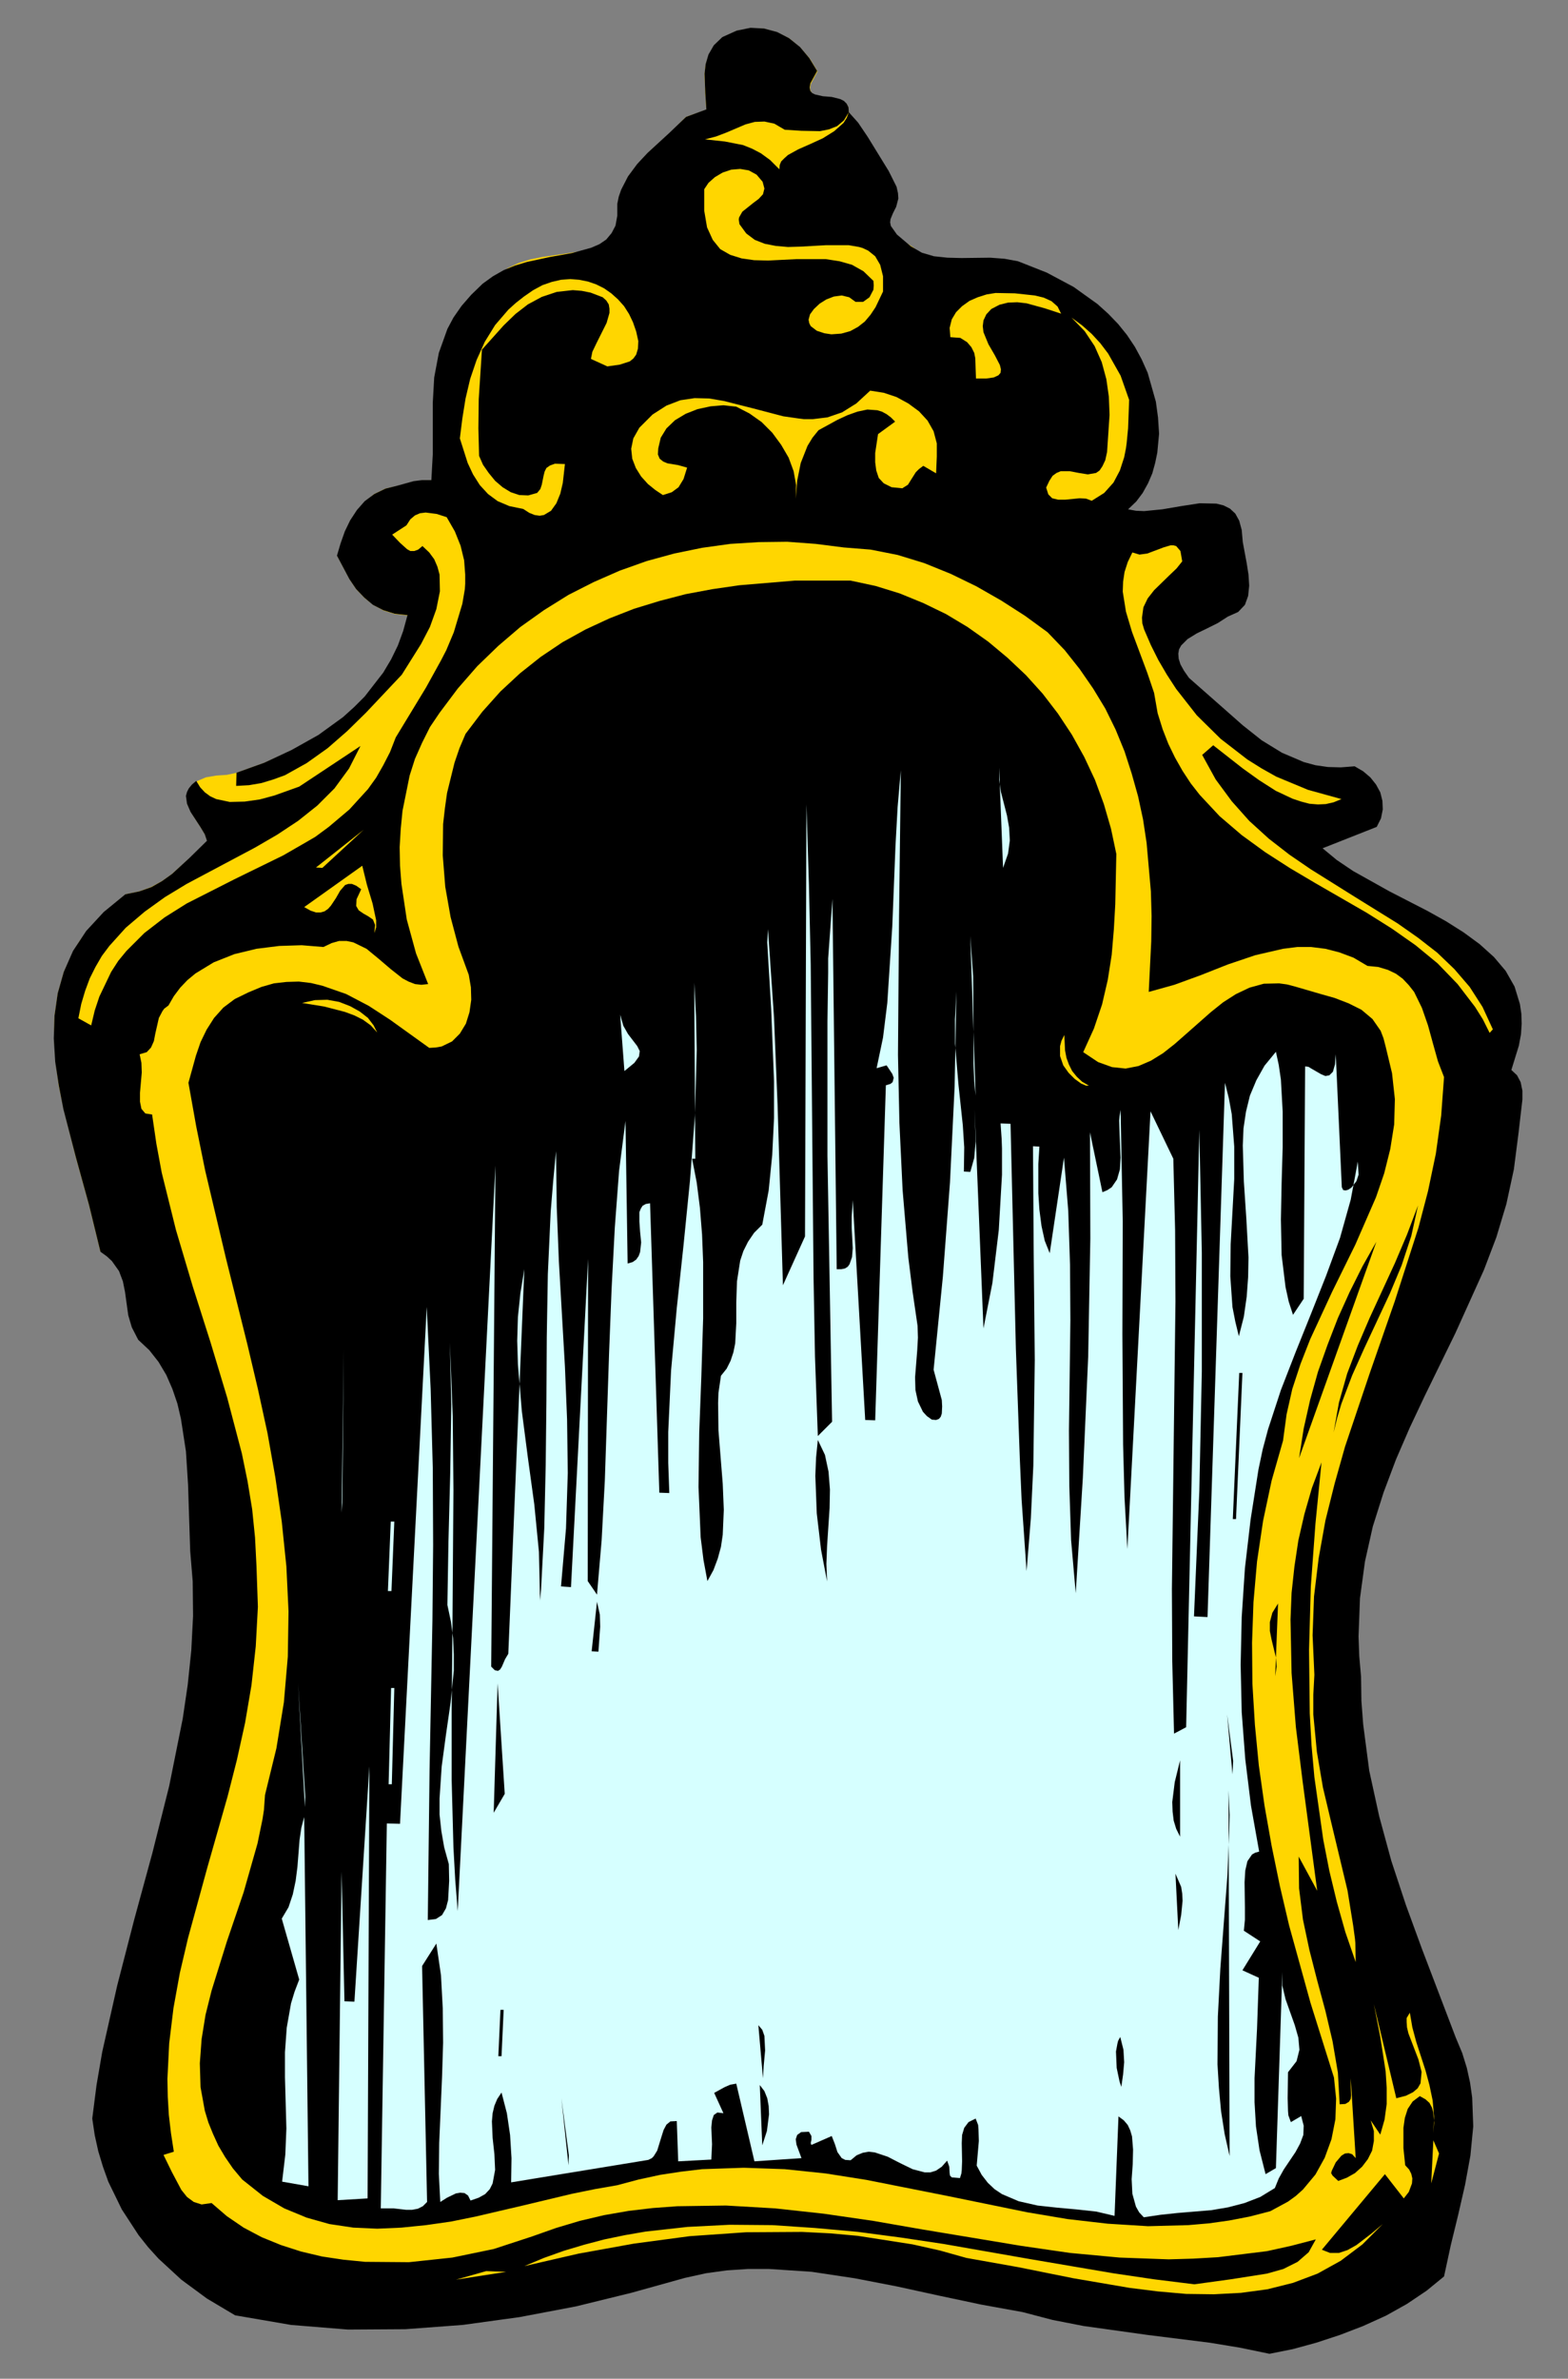 <?xml version="1.0" encoding="UTF-8" standalone="no"?>
<svg
   xmlns:dc="http://purl.org/dc/elements/1.1/"
   xmlns:cc="http://creativecommons.org/ns#"
   xmlns:rdf="http://www.w3.org/1999/02/22-rdf-syntax-ns#"
   xmlns:svg="http://www.w3.org/2000/svg"
   xmlns="http://www.w3.org/2000/svg"
   xmlns:sodipodi="http://sodipodi.sourceforge.net/DTD/sodipodi-0.dtd"
   xmlns:inkscape="http://www.inkscape.org/namespaces/inkscape"
   version="1.0"
   width="77.629mm"
   height="117.704mm"
   id="svg116"
   sodipodi:docname="AG000391.WMF">
  <rect width="100%" height="100%" fill="#808080" stroke="none"/>
  <sodipodi:namedview
     pagecolor="#ffffff"
     bordercolor="#666666"
     borderopacity="1"
     objecttolerance="10"
     gridtolerance="10"
     guidetolerance="10"
     inkscape:pageopacity="0"
     inkscape:pageshadow="2"
     inkscape:window-width="640"
     inkscape:window-height="480"
     id="namedview118" />
  <defs
     id="defs6">
    <clipPath
       clipPathUnits="userSpaceOnUse"
       id="clipWmfPath1">
      <path
         d="M 0,0 L 293.267,0 L 293.267,444.733 L 0,444.733 z"
         id="path2" />
    </clipPath>
    <pattern
       id="WMFhbasepattern"
       patternUnits="userSpaceOnUse"
       width="6"
       height="6"
       x="0"
       y="0" />
  </defs>
  <path
     style="fill:#ffd600;fill-rule:nonzero;fill-opacity:1;stroke:none;"
     clip-path="url(#clipWmfPath1)"
     d="  M 174.027,51.792   L 173.694,50.059   L 173.027,48.593   L 172.094,47.393   L 170.961,46.326   L 168.295,44.593   L 165.629,43.06   L 163.296,41.394   L 162.496,40.461   L 161.963,39.261   L 161.763,37.928   L 161.963,36.328   L 162.696,34.395   L 163.963,32.129   L 164.229,31.595   L 164.296,31.062   L 163.963,29.862   L 163.163,28.662   L 162.03,27.329   L 159.83,24.463   L 159.097,22.797   L 158.897,22.197   L 158.831,21.064   L 158.764,20.13   L 158.431,19.464   L 157.298,18.664   L 155.698,18.264   L 154.032,18.131   L 152.565,17.797   L 152.032,17.531   L 151.699,17.064   L 151.566,16.464   L 151.699,15.731   L 152.965,13.331   L 151.499,10.932   L 149.699,8.865   L 147.7,7.199   L 145.434,6.066   L 143.034,5.399   L 140.501,5.266   L 137.835,5.799   L 135.236,6.999   L 133.636,8.532   L 132.637,10.265   L 132.037,12.065   L 131.837,13.931   L 131.97,17.531   L 132.17,20.53   L 128.371,21.863   L 125.305,24.93   L 121.239,28.596   L 119.306,30.729   L 117.573,32.995   L 116.307,35.528   L 115.84,36.794   L 115.574,38.194   L 115.84,40.727   L 115.574,42.66   L 114.841,44.193   L 113.641,45.327   L 112.108,46.126   L 110.308,46.726   L 106.109,47.393   L 101.51,48.059   L 99.177,48.526   L 97.045,49.193   L 95.045,50.126   L 93.245,51.459   L 91.779,53.192   L 90.646,55.458   L 87.713,59.124   L 85.581,63.057   L 83.981,67.123   L 82.848,71.323   L 82.048,75.722   L 81.581,80.321   L 80.782,89.787   L 79.049,89.853   L 77.449,90.053   L 74.516,90.853   L 72.117,91.386   L 70.051,92.386   L 68.318,93.786   L 66.851,95.452   L 65.585,97.319   L 64.585,99.452   L 63.786,101.651   L 63.119,103.984   L 65.452,108.384   L 66.718,110.25   L 68.251,111.85   L 69.851,113.116   L 71.784,114.183   L 73.917,114.849   L 76.316,115.116   L 75.516,118.049   L 74.516,120.782   L 73.25,123.382   L 71.784,125.848   L 68.318,130.314   L 66.318,132.314   L 64.252,134.18   L 59.653,137.513   L 54.654,140.312   L 49.522,142.645   L 44.323,144.512   L 42.457,144.912   L 40.457,145.045   L 38.525,145.378   L 36.792,146.111   L 35.992,146.778   L 35.392,147.445   L 34.859,148.911   L 35.059,150.377   L 35.725,151.844   L 37.591,154.777   L 38.391,156.11   L 38.791,157.31   L 35.525,160.443   L 32.126,163.509   L 30.326,164.775   L 28.26,165.908   L 26.061,166.708   L 23.528,167.242   L 19.462,170.641   L 16.196,174.174   L 14.863,176.04   L 13.73,177.907   L 11.931,181.839   L 10.798,185.839   L 10.198,190.038   L 10.131,194.304   L 10.398,198.637   L 10.998,203.036   L 11.931,207.502   L 14.197,216.434   L 16.663,225.366   L 18.796,234.098   L 23.595,232.365   L 28.46,229.699   L 33.259,226.299   L 38.058,222.1   L 42.857,217.301   L 47.656,211.835   L 52.455,205.769   L 57.254,199.303   L 61.986,192.305   L 66.785,184.972   L 76.383,169.441   L 85.914,153.11   L 95.512,136.513   L 105.176,120.115   L 114.841,104.384   L 119.639,96.919   L 124.505,89.853   L 129.371,83.121   L 134.303,76.922   L 139.168,71.256   L 144.101,66.19   L 149.033,61.791   L 151.499,59.858   L 153.965,58.125   L 158.964,55.192   L 161.497,54.059   L 163.963,53.125   L 168.962,51.992   L 171.494,51.792   L 174.027,51.792  z "
     id="path8" />
  <path
     style="fill:#000000;fill-rule:nonzero;fill-opacity:1;stroke:none;"
     clip-path="url(#clipWmfPath1)"
     d="  M 152.899,13.265   L 151.632,15.598   L 151.499,16.398   L 151.632,16.997   L 151.965,17.397   L 152.499,17.664   L 153.965,17.997   L 155.631,18.131   L 157.231,18.531   L 157.897,18.864   L 158.431,19.397   L 158.764,20.064   L 158.831,20.997   L 157.897,22.53   L 156.631,23.596   L 155.098,24.196   L 153.432,24.53   L 149.966,24.463   L 146.833,24.263   L 144.9,23.13   L 143.034,22.73   L 141.235,22.797   L 139.502,23.263   L 135.902,24.796   L 133.97,25.53   L 131.903,26.063   L 135.636,26.463   L 139.035,27.129   L 140.701,27.796   L 142.368,28.662   L 144.101,29.929   L 145.834,31.662   L 145.9,30.862   L 146.167,30.195   L 146.767,29.596   L 147.433,28.996   L 149.366,27.929   L 151.632,26.929   L 153.965,25.863   L 156.098,24.53   L 157.831,22.997   L 158.431,22.063   L 158.831,20.997   L 160.564,22.93   L 162.363,25.596   L 166.296,31.995   L 167.762,34.928   L 168.028,36.128   L 168.095,37.128   L 167.695,38.661   L 167.095,39.861   L 166.629,40.994   L 166.562,41.594   L 166.695,42.26   L 167.829,43.86   L 170.428,46.06   L 172.494,47.26   L 174.76,47.926   L 177.293,48.193   L 179.892,48.259   L 185.291,48.193   L 187.957,48.393   L 190.49,48.859   L 195.889,50.992   L 200.888,53.659   L 205.353,56.858   L 207.353,58.658   L 209.219,60.591   L 210.885,62.657   L 212.352,64.857   L 213.618,67.19   L 214.751,69.723   L 216.284,75.122   L 216.684,78.055   L 216.884,81.121   L 216.551,84.654   L 216.151,86.587   L 215.618,88.52   L 214.818,90.386   L 213.818,92.186   L 212.618,93.786   L 211.085,95.252   L 212.552,95.519   L 214.085,95.586   L 217.484,95.252   L 221.016,94.652   L 224.482,94.119   L 227.615,94.186   L 228.948,94.519   L 230.148,95.119   L 231.147,96.052   L 231.881,97.385   L 232.347,99.118   L 232.547,101.385   L 233.28,105.318   L 233.614,107.451   L 233.747,109.517   L 233.547,111.45   L 232.947,113.116   L 231.681,114.45   L 229.748,115.316   L 227.882,116.516   L 225.882,117.516   L 223.949,118.449   L 222.216,119.515   L 221.016,120.715   L 220.617,121.448   L 220.483,122.248   L 220.55,123.182   L 220.883,124.248   L 221.55,125.448   L 222.483,126.781   L 229.148,132.647   L 232.547,135.646   L 236.08,138.446   L 239.879,140.779   L 243.945,142.512   L 246.144,143.112   L 248.477,143.445   L 250.876,143.512   L 253.476,143.312   L 255.075,144.245   L 256.408,145.378   L 257.475,146.711   L 258.275,148.178   L 258.675,149.778   L 258.741,151.377   L 258.408,153.044   L 257.608,154.643   L 247.477,158.643   L 250.143,160.843   L 253.209,162.909   L 260.008,166.708   L 267.139,170.374   L 270.605,172.308   L 273.871,174.374   L 276.87,176.574   L 279.536,178.973   L 281.736,181.573   L 283.402,184.506   L 284.402,187.772   L 284.669,189.572   L 284.735,191.438   L 284.602,193.438   L 284.202,195.571   L 282.802,200.103   L 283.869,201.103   L 284.535,202.37   L 284.869,203.969   L 284.869,205.636   L 284.135,211.968   L 283.269,218.701   L 281.869,225.166   L 280.003,231.365   L 277.67,237.498   L 272.338,249.296   L 266.606,261.028   L 263.807,266.96   L 261.207,272.959   L 258.875,279.158   L 256.875,285.491   L 255.409,292.023   L 254.476,298.889   L 254.209,306.021   L 254.342,309.754   L 254.675,313.553   L 254.742,318.086   L 255.075,322.485   L 256.208,331.15   L 258.075,339.682   L 260.341,348.015   L 263.074,356.28   L 266.073,364.479   L 272.405,381.076   L 273.604,383.942   L 274.471,386.742   L 275.071,389.475   L 275.471,392.275   L 275.671,397.674   L 275.137,403.14   L 274.138,408.605   L 272.871,414.138   L 271.472,419.87   L 270.205,425.736   L 266.939,428.402   L 263.274,430.869   L 259.341,433.068   L 255.075,435.001   L 250.743,436.668   L 246.277,438.134   L 241.878,439.334   L 237.546,440.201   L 232.081,439.068   L 226.415,438.134   L 214.685,436.668   L 202.754,435.001   L 196.955,433.868   L 191.357,432.402   L 183.625,431.002   L 175.76,429.336   L 167.829,427.603   L 159.897,426.069   L 151.899,424.87   L 143.901,424.336   L 139.968,424.336   L 135.969,424.603   L 132.103,425.136   L 128.171,426.003   L 118.106,428.802   L 107.776,431.335   L 97.245,433.335   L 86.58,434.801   L 75.849,435.601   L 65.119,435.668   L 54.454,434.801   L 43.99,433.002   L 38.725,429.869   L 33.926,426.336   L 29.66,422.403   L 27.727,420.27   L 25.927,418.004   L 22.795,413.205   L 20.262,408.006   L 19.262,405.206   L 18.396,402.34   L 17.729,399.34   L 17.263,396.207   L 18.063,389.942   L 19.129,383.742   L 21.928,371.344   L 25.128,358.946   L 28.527,346.481   L 31.659,334.017   L 34.192,321.418   L 35.125,315.086   L 35.792,308.687   L 36.125,302.221   L 36.058,295.756   L 35.592,290.09   L 35.392,284.024   L 35.192,277.692   L 34.792,271.426   L 33.859,265.36   L 33.192,262.494   L 32.259,259.761   L 31.126,257.161   L 29.66,254.695   L 27.927,252.495   L 25.861,250.562   L 24.661,248.229   L 23.995,245.963   L 23.395,241.63   L 22.995,239.631   L 22.262,237.698   L 20.929,235.831   L 19.995,234.965   L 18.796,234.098   L 16.663,225.366   L 14.197,216.434   L 11.864,207.436   L 10.998,202.97   L 10.331,198.57   L 10.064,194.238   L 10.198,189.972   L 10.798,185.772   L 11.931,181.773   L 13.664,177.84   L 16.13,174.107   L 19.396,170.574   L 23.461,167.242   L 26.061,166.708   L 28.327,165.908   L 30.326,164.775   L 32.193,163.442   L 35.459,160.443   L 38.725,157.243   L 38.325,156.043   L 37.525,154.71   L 35.659,151.844   L 34.992,150.311   L 34.792,148.844   L 34.992,148.111   L 35.325,147.445   L 35.925,146.711   L 36.725,146.045   L 37.458,147.245   L 38.325,148.178   L 39.324,148.911   L 40.457,149.444   L 42.99,149.978   L 45.79,149.911   L 48.589,149.511   L 51.322,148.778   L 55.987,147.111   L 67.451,139.512   L 65.318,143.712   L 62.586,147.445   L 59.387,150.644   L 55.787,153.51   L 51.855,156.11   L 47.722,158.51   L 39.191,163.042   L 34.925,165.309   L 30.86,167.775   L 27.061,170.508   L 23.528,173.507   L 20.462,176.907   L 19.062,178.773   L 17.863,180.84   L 16.796,182.973   L 15.93,185.306   L 15.197,187.772   L 14.663,190.438   L 17.063,191.771   L 17.729,188.972   L 18.596,186.372   L 20.795,181.773   L 22.128,179.706   L 23.661,177.84   L 26.994,174.507   L 30.793,171.574   L 34.925,168.975   L 43.857,164.442   L 52.988,159.976   L 57.387,157.443   L 58.987,156.51   L 61.519,154.643   L 65.385,151.377   L 68.851,147.578   L 70.384,145.445   L 71.717,143.112   L 72.983,140.646   L 74.05,137.913   L 79.715,128.581   L 82.515,123.515   L 83.514,121.582   L 84.914,118.249   L 86.514,112.916   L 86.98,110.183   L 87.047,109.184   L 87.047,107.451   L 86.847,104.784   L 86.18,102.051   L 85.114,99.385   L 83.581,96.719   L 81.715,96.119   L 79.649,95.852   L 78.582,95.986   L 77.649,96.386   L 76.783,97.119   L 76.049,98.252   L 73.383,99.985   L 74.85,101.518   L 76.183,102.718   L 76.783,103.051   L 77.516,103.051   L 78.249,102.785   L 79.049,102.118   L 80.315,103.318   L 81.248,104.584   L 81.848,105.984   L 82.248,107.451   L 82.315,110.583   L 81.648,113.916   L 80.448,117.249   L 78.782,120.449   L 75.183,126.181   L 68.518,133.247   L 64.985,136.713   L 61.319,139.912   L 57.387,142.712   L 53.321,144.978   L 51.122,145.778   L 48.922,146.445   L 46.589,146.845   L 44.19,146.978   L 44.257,144.512   L 49.455,142.645   L 54.588,140.246   L 59.586,137.446   L 64.185,134.113   L 66.252,132.247   L 68.251,130.247   L 71.717,125.781   L 73.183,123.315   L 74.45,120.715   L 75.45,117.982   L 76.249,115.049   L 73.85,114.783   L 71.717,114.116   L 69.784,113.116   L 68.185,111.783   L 66.652,110.183   L 65.385,108.317   L 63.052,103.918   L 63.719,101.651   L 64.519,99.385   L 65.518,97.319   L 66.785,95.386   L 68.251,93.719   L 70.051,92.386   L 72.117,91.386   L 74.516,90.786   L 77.382,89.987   L 78.982,89.787   L 80.715,89.787   L 80.982,84.921   L 80.982,80.055   L 80.982,75.322   L 81.248,70.589   L 82.115,65.99   L 83.714,61.524   L 84.847,59.391   L 86.38,57.191   L 88.18,55.125   L 90.313,53.059   L 92.246,51.659   L 94.245,50.526   L 96.378,49.659   L 98.578,48.993   L 102.91,48.059   L 107.042,47.326   L 110.642,46.326   L 112.175,45.66   L 113.441,44.793   L 114.441,43.593   L 115.174,42.194   L 115.507,40.327   L 115.507,38.128   L 115.774,36.794   L 116.24,35.461   L 117.507,32.995   L 119.24,30.662   L 121.172,28.596   L 125.238,24.863   L 128.371,21.863   L 132.17,20.464   L 131.97,17.397   L 131.837,13.798   L 132.037,11.998   L 132.57,10.198   L 133.57,8.465   L 135.169,6.932   L 137.835,5.732   L 140.435,5.199   L 142.968,5.333   L 145.434,5.999   L 147.633,7.132   L 149.699,8.799   L 151.432,10.865   L 152.899,13.265  z "
     id="path10" />
  <path
     style="fill:#ffd600;fill-rule:nonzero;fill-opacity:1;stroke:none;"
     clip-path="url(#clipWmfPath1)"
     d="  M 142.701,33.995   L 143.034,35.261   L 142.768,36.328   L 141.968,37.194   L 140.901,37.994   L 138.902,39.594   L 138.302,40.661   L 138.235,41.061   L 138.369,41.927   L 139.635,43.66   L 141.235,44.86   L 143.101,45.593   L 145.167,45.993   L 147.433,46.193   L 149.766,46.126   L 154.498,45.86   L 158.831,45.86   L 160.763,46.193   L 161.43,46.393   L 162.43,46.86   L 163.763,47.926   L 164.696,49.526   L 165.229,51.659   L 165.229,54.525   L 163.829,57.458   L 162.896,58.858   L 161.83,60.124   L 160.564,61.124   L 159.097,61.924   L 157.431,62.391   L 155.565,62.524   L 154.232,62.324   L 152.832,61.857   L 151.699,60.991   L 151.432,60.458   L 151.299,59.791   L 151.566,58.791   L 152.299,57.791   L 153.365,56.791   L 154.632,55.992   L 156.031,55.458   L 157.498,55.258   L 158.897,55.592   L 160.097,56.458   L 161.497,56.458   L 162.696,55.592   L 163.43,54.192   L 163.496,53.392   L 163.43,52.525   L 161.563,50.726   L 159.43,49.526   L 157.098,48.859   L 154.498,48.459   L 149.099,48.459   L 143.701,48.726   L 141.101,48.659   L 138.768,48.326   L 136.636,47.66   L 134.769,46.593   L 133.37,44.86   L 132.303,42.527   L 131.77,39.394   L 131.77,35.395   L 132.57,34.195   L 133.77,33.128   L 135.236,32.262   L 136.836,31.729   L 138.502,31.595   L 140.101,31.862   L 141.568,32.662   L 142.701,33.995  z "
     id="path12" />
  <path
     style="fill:#ffd600;fill-rule:nonzero;fill-opacity:1;stroke:none;"
     clip-path="url(#clipWmfPath1)"
     d="  M 119.44,63.79   L 119.373,65.19   L 119.04,66.323   L 118.506,67.057   L 117.84,67.59   L 115.974,68.19   L 113.641,68.523   L 110.575,67.123   L 110.841,65.79   L 111.641,64.124   L 113.508,60.391   L 114.041,58.525   L 114.041,57.725   L 113.907,56.925   L 113.441,56.192   L 112.774,55.592   L 110.508,54.725   L 108.842,54.392   L 107.176,54.259   L 104.176,54.592   L 101.377,55.525   L 98.778,56.925   L 96.445,58.725   L 94.245,60.858   L 90.18,65.39   L 89.58,74.655   L 89.513,80.121   L 89.646,85.254   L 90.379,86.92   L 91.446,88.453   L 92.646,89.92   L 94.045,91.12   L 95.578,92.053   L 97.178,92.586   L 98.844,92.653   L 100.51,92.186   L 101.11,91.453   L 101.377,90.653   L 101.71,88.987   L 101.91,88.187   L 102.243,87.52   L 102.91,87.054   L 103.843,86.72   L 105.709,86.787   L 105.309,90.32   L 104.843,92.319   L 104.11,94.119   L 103.11,95.519   L 101.777,96.319   L 100.977,96.452   L 100.044,96.319   L 99.044,95.919   L 97.911,95.186   L 95.312,94.652   L 93.112,93.719   L 91.313,92.386   L 89.78,90.72   L 88.513,88.72   L 87.513,86.587   L 86.047,81.988   L 86.514,78.255   L 87.114,74.522   L 87.98,70.856   L 89.18,67.323   L 90.713,63.924   L 92.646,60.791   L 95.112,57.925   L 96.511,56.658   L 98.044,55.458   L 99.777,54.259   L 101.51,53.325   L 103.243,52.725   L 104.976,52.325   L 106.709,52.192   L 108.375,52.325   L 110.042,52.659   L 111.575,53.192   L 113.041,53.925   L 114.374,54.858   L 115.64,55.992   L 116.773,57.258   L 117.707,58.725   L 118.44,60.258   L 119.04,61.991   L 119.44,63.79  z "
     id="path14" />
  <path
     style="fill:#ffd600;fill-rule:nonzero;fill-opacity:1;stroke:none;"
     clip-path="url(#clipWmfPath1)"
     d="  M 198.555,58.658   L 195.489,57.658   L 192.09,56.725   L 190.357,56.525   L 188.624,56.592   L 187.024,56.991   L 185.491,57.791   L 184.558,58.791   L 184.025,59.924   L 183.892,60.991   L 184.025,62.124   L 184.958,64.39   L 186.158,66.457   L 187.091,68.256   L 187.291,69.056   L 187.224,69.723   L 186.824,70.189   L 185.958,70.589   L 184.558,70.789   L 182.625,70.789   L 182.559,69.056   L 182.492,66.99   L 182.292,65.99   L 181.759,64.924   L 180.959,63.99   L 179.692,63.191   L 177.826,63.057   L 177.693,61.324   L 178.093,59.724   L 178.893,58.391   L 180.026,57.258   L 181.425,56.258   L 182.958,55.592   L 184.625,55.058   L 186.291,54.792   L 189.89,54.858   L 193.623,55.258   L 195.289,55.658   L 196.755,56.325   L 197.888,57.325   L 198.555,58.658  z "
     id="path16" />
  <path
     style="fill:#ffd600;fill-rule:nonzero;fill-opacity:1;stroke:none;"
     clip-path="url(#clipWmfPath1)"
     d="  M 211.285,74.789   L 211.085,80.121   L 210.819,82.854   L 210.685,83.854   L 210.352,85.521   L 209.552,87.987   L 208.353,90.253   L 206.62,92.186   L 204.287,93.653   L 203.22,93.253   L 202.021,93.186   L 199.288,93.453   L 198.022,93.453   L 196.889,93.186   L 196.155,92.453   L 195.756,91.186   L 196.355,89.92   L 196.955,88.987   L 197.688,88.453   L 198.488,88.12   L 200.155,88.12   L 201.887,88.453   L 203.554,88.72   L 205.087,88.453   L 205.753,87.987   L 206.286,87.187   L 206.82,86.054   L 207.153,84.521   L 207.619,77.588   L 207.486,74.189   L 207.02,70.923   L 206.153,67.723   L 204.82,64.724   L 202.954,61.924   L 200.488,59.391   L 202.487,60.858   L 204.287,62.457   L 205.887,64.19   L 207.353,66.123   L 209.686,70.256   L 211.285,74.789  z "
     id="path18" />
  <path
     style="fill:#ffd600;fill-rule:nonzero;fill-opacity:1;stroke:none;"
     clip-path="url(#clipWmfPath1)"
     d="  M 175.293,85.387   L 175.16,88.52   L 172.761,87.12   L 171.961,87.72   L 171.361,88.32   L 170.561,89.587   L 169.895,90.653   L 168.828,91.32   L 166.829,91.12   L 165.362,90.386   L 164.429,89.387   L 163.963,87.987   L 163.763,86.454   L 163.763,84.721   L 164.296,81.188   L 167.495,78.855   L 166.695,78.055   L 165.896,77.455   L 165.029,76.988   L 164.163,76.722   L 162.296,76.589   L 160.43,76.988   L 158.564,77.655   L 156.698,78.522   L 153.165,80.455   L 152.032,81.854   L 151.099,83.388   L 149.833,86.587   L 149.166,89.92   L 148.899,93.253   L 148.966,90.72   L 148.5,88.12   L 147.566,85.587   L 146.167,83.188   L 144.5,80.921   L 142.501,78.922   L 140.235,77.322   L 137.769,76.055   L 135.369,75.789   L 132.97,75.989   L 130.504,76.522   L 128.304,77.388   L 126.305,78.588   L 124.705,80.121   L 123.639,81.854   L 123.172,83.854   L 123.105,84.987   L 123.439,85.787   L 124.105,86.32   L 124.905,86.654   L 126.904,86.987   L 128.571,87.454   L 127.904,89.587   L 126.971,91.12   L 125.705,92.053   L 124.038,92.586   L 122.639,91.653   L 121.239,90.52   L 119.973,89.12   L 118.973,87.52   L 118.306,85.787   L 118.106,83.921   L 118.506,81.988   L 119.639,79.988   L 122.106,77.522   L 124.705,75.855   L 127.304,74.855   L 129.97,74.456   L 132.703,74.522   L 135.436,74.989   L 140.968,76.389   L 146.567,77.855   L 149.366,78.255   L 150.432,78.388   L 152.099,78.388   L 154.831,78.055   L 157.564,77.122   L 160.23,75.455   L 162.83,73.056   L 165.362,73.456   L 167.762,74.256   L 169.961,75.455   L 171.961,76.922   L 173.561,78.655   L 174.694,80.655   L 175.293,82.921   L 175.293,85.387  z "
     id="path20" />
  <path
     style="fill:#ffd600;fill-rule:nonzero;fill-opacity:1;stroke:none;"
     clip-path="url(#clipWmfPath1)"
     d="  M 221.216,104.984   L 220.15,106.317   L 218.75,107.651   L 215.951,110.383   L 214.751,111.917   L 213.951,113.583   L 213.685,115.516   L 213.751,116.583   L 214.085,117.716   L 215.351,120.649   L 216.751,123.448   L 218.35,126.181   L 220.083,128.847   L 223.949,133.78   L 228.415,138.179   L 233.414,142.045   L 236.08,143.712   L 238.812,145.245   L 244.744,147.711   L 251.01,149.444   L 249.543,150.044   L 248.077,150.377   L 246.611,150.444   L 245.011,150.311   L 243.478,149.911   L 241.878,149.378   L 238.746,147.911   L 235.613,145.911   L 232.547,143.712   L 227.015,139.379   L 224.949,141.179   L 227.482,145.778   L 230.481,149.844   L 233.747,153.51   L 237.413,156.843   L 241.279,159.843   L 245.278,162.576   L 253.476,167.708   L 261.541,172.707   L 265.34,175.374   L 268.939,178.173   L 272.138,181.239   L 275.004,184.572   L 277.404,188.305   L 279.337,192.504   L 278.737,193.171   L 277.47,190.638   L 276.004,188.305   L 272.738,184.039   L 269.006,180.173   L 264.873,176.774   L 260.407,173.641   L 255.742,170.708   L 246.144,165.175   L 241.412,162.376   L 236.746,159.376   L 232.347,156.177   L 228.215,152.644   L 224.482,148.644   L 222.816,146.511   L 221.283,144.178   L 219.883,141.712   L 218.617,139.112   L 217.551,136.38   L 216.617,133.38   L 215.951,129.581   L 214.685,125.848   L 211.819,118.182   L 210.685,114.383   L 210.086,110.65   L 210.152,108.784   L 210.419,106.984   L 211.019,105.118   L 211.885,103.318   L 213.218,103.718   L 214.685,103.518   L 217.684,102.385   L 219.017,101.985   L 219.55,101.985   L 220.083,102.118   L 220.883,103.051   L 221.216,104.984  z "
     id="path22" />
  <path
     style="fill:#ffd600;fill-rule:nonzero;fill-opacity:1;stroke:none;"
     clip-path="url(#clipWmfPath1)"
     d="  M 196.022,118.249   L 199.221,121.582   L 202.021,125.115   L 204.554,128.781   L 206.82,132.513   L 208.753,136.446   L 210.419,140.512   L 211.752,144.645   L 212.952,148.911   L 213.885,153.244   L 214.551,157.643   L 215.351,166.708   L 215.484,171.308   L 215.418,176.04   L 214.951,185.506   L 219.75,184.172   L 224.682,182.373   L 229.748,180.373   L 234.88,178.64   L 240.079,177.44   L 242.745,177.107   L 245.344,177.107   L 248.01,177.44   L 250.61,178.107   L 253.276,179.106   L 255.875,180.64   L 257.875,180.84   L 259.674,181.373   L 261.207,182.106   L 262.474,183.039   L 263.607,184.239   L 264.607,185.506   L 266.073,188.505   L 267.206,191.771   L 268.139,195.171   L 269.072,198.504   L 270.205,201.436   L 269.672,208.635   L 268.672,215.768   L 267.206,222.767   L 265.406,229.632   L 261.007,243.297   L 256.275,256.895   L 251.676,270.559   L 249.743,277.425   L 248.01,284.357   L 246.744,291.423   L 245.877,298.555   L 245.611,305.821   L 245.944,313.22   L 245.744,316.952   L 245.744,320.619   L 246.411,327.618   L 247.544,334.283   L 249.077,340.749   L 252.143,353.547   L 253.209,360.146   L 253.542,362.612   L 253.609,363.346   L 253.676,366.945   L 251.743,361.346   L 250.143,355.68   L 248.743,349.881   L 247.61,344.082   L 245.944,332.35   L 245.411,326.418   L 245.078,320.419   L 244.944,308.554   L 245.278,296.689   L 246.144,284.957   L 247.277,273.492   L 245.478,278.292   L 244.078,283.158   L 242.945,288.09   L 242.212,292.956   L 241.678,297.889   L 241.478,302.888   L 241.678,312.886   L 242.478,322.952   L 243.745,333.15   L 246.477,353.614   L 243.011,347.215   L 243.078,353.147   L 243.811,359.013   L 245.011,364.679   L 246.477,370.411   L 248.01,376.077   L 249.343,381.743   L 250.343,387.609   L 250.676,393.541   L 251.743,393.474   L 252.409,393.074   L 252.743,392.541   L 252.809,391.875   L 252.743,390.275   L 252.743,388.675   L 253.676,403.606   L 253.009,402.873   L 252.343,402.673   L 251.676,402.74   L 251.01,403.14   L 249.943,404.406   L 249.21,405.939   L 249.077,406.406   L 249.343,406.872   L 250.41,407.872   L 252.009,407.272   L 253.542,406.406   L 254.875,405.206   L 255.942,403.806   L 256.742,402.206   L 257.075,400.407   L 257.075,398.54   L 256.475,396.541   L 258.275,399.207   L 259.074,396.407   L 259.474,393.474   L 259.474,390.475   L 259.274,387.342   L 258.275,380.943   L 257.075,374.81   L 261.274,392.408   L 263.074,391.941   L 264.407,391.275   L 265.273,390.541   L 265.806,389.608   L 266.006,387.475   L 265.406,385.142   L 263.54,380.276   L 263.274,379.143   L 263.207,378.143   L 263.207,377.41   L 263.807,376.41   L 264.273,379.143   L 265.006,381.876   L 266.739,387.209   L 267.473,389.942   L 268.072,392.808   L 268.339,395.807   L 268.206,398.94   L 268.339,397.007   L 268.206,395.074   L 267.939,394.141   L 267.473,393.274   L 266.739,392.608   L 265.673,392.008   L 264.34,393.008   L 263.407,394.408   L 262.874,396.074   L 262.607,397.94   L 262.607,401.74   L 262.94,404.939   L 263.673,405.739   L 264.073,406.539   L 264.273,407.406   L 264.207,408.339   L 263.607,409.939   L 262.674,411.138   L 259.141,406.606   L 247.344,420.737   L 248.877,421.337   L 250.543,421.337   L 252.143,420.804   L 253.809,419.87   L 256.675,417.671   L 258.741,415.938   L 254.942,419.737   L 250.876,422.803   L 246.544,425.203   L 241.945,426.936   L 237.146,428.136   L 232.214,428.802   L 227.148,429.069   L 221.95,429.002   L 216.684,428.536   L 211.352,427.869   L 200.821,426.069   L 190.557,424.003   L 180.826,422.27   L 175.827,420.87   L 170.761,419.737   L 160.497,418.137   L 155.298,417.671   L 150.099,417.404   L 139.568,417.471   L 129.037,418.204   L 118.573,419.604   L 108.242,421.47   L 98.111,423.803   L 101.777,422.27   L 105.509,420.937   L 109.308,419.804   L 113.108,418.804   L 116.973,418.004   L 120.839,417.337   L 128.637,416.471   L 136.502,416.071   L 144.5,416.138   L 152.499,416.671   L 160.564,417.404   L 168.628,418.471   L 176.627,419.67   L 192.623,422.47   L 208.286,425.136   L 215.951,426.269   L 223.483,427.203   L 230.281,426.269   L 237.079,425.203   L 240.145,424.336   L 242.811,423.003   L 244.878,421.204   L 246.211,418.804   L 241.612,420.004   L 237.079,421.004   L 227.882,422.137   L 223.283,422.403   L 218.684,422.537   L 209.486,422.203   L 200.221,421.337   L 191.023,420.004   L 172.561,416.938   L 163.363,415.338   L 154.165,414.005   L 145.034,413.005   L 135.836,412.472   L 126.705,412.605   L 122.172,412.938   L 117.64,413.471   L 113.041,414.271   L 108.509,415.338   L 104.043,416.671   L 99.511,418.271   L 92.379,420.604   L 84.647,422.203   L 76.516,423.07   L 68.318,423.003   L 64.252,422.603   L 60.253,422.003   L 56.321,421.07   L 52.588,419.87   L 48.989,418.404   L 45.59,416.604   L 42.457,414.471   L 39.591,412.005   L 37.725,412.272   L 36.258,411.805   L 34.992,410.872   L 33.926,409.539   L 32.193,406.272   L 30.593,403.006   L 32.526,402.406   L 31.993,398.94   L 31.593,395.541   L 31.393,392.141   L 31.326,388.808   L 31.659,382.143   L 32.459,375.544   L 33.659,368.945   L 35.192,362.412   L 38.791,349.281   L 42.59,335.95   L 44.323,329.151   L 45.856,322.218   L 47.056,315.153   L 47.856,307.887   L 48.256,300.488   L 47.989,292.823   L 47.722,287.557   L 47.189,282.291   L 46.323,277.025   L 45.256,271.826   L 42.524,261.427   L 39.391,251.029   L 36.058,240.564   L 32.926,230.032   L 30.26,219.3   L 29.26,213.901   L 28.46,208.435   L 27.194,208.235   L 26.461,207.369   L 26.194,206.036   L 26.194,204.369   L 26.527,200.57   L 26.461,198.77   L 26.127,197.17   L 27.46,196.771   L 28.26,195.904   L 28.793,194.704   L 29.06,193.304   L 29.727,190.371   L 30.393,189.105   L 30.726,188.638   L 31.526,188.038   L 32.526,186.305   L 33.726,184.706   L 35.059,183.306   L 36.592,182.039   L 39.991,179.973   L 43.857,178.44   L 47.989,177.44   L 52.255,176.907   L 56.454,176.774   L 60.52,177.107   L 62.053,176.374   L 63.452,175.974   L 64.852,175.974   L 66.118,176.24   L 68.584,177.44   L 70.851,179.306   L 73.117,181.239   L 75.316,182.973   L 76.449,183.572   L 77.649,184.039   L 78.849,184.172   L 80.115,184.039   L 77.849,178.307   L 76.116,171.974   L 75.116,165.309   L 74.85,161.909   L 74.783,158.443   L 74.983,155.043   L 75.316,151.644   L 76.649,145.045   L 77.649,141.912   L 78.982,138.913   L 80.448,135.98   L 82.248,133.313   L 85.647,128.781   L 89.313,124.581   L 93.245,120.782   L 97.378,117.249   L 101.777,114.116   L 106.376,111.25   L 111.108,108.85   L 115.974,106.717   L 121.039,104.918   L 126.171,103.518   L 131.37,102.451   L 136.636,101.718   L 141.968,101.385   L 147.3,101.318   L 152.632,101.718   L 157.897,102.385   L 162.896,102.785   L 167.962,103.784   L 172.961,105.318   L 177.893,107.317   L 182.692,109.65   L 187.357,112.317   L 191.823,115.183   L 196.022,118.249  z "
     id="path24" />
  <path
     style="fill:#000000;fill-rule:nonzero;fill-opacity:1;stroke:none;"
     clip-path="url(#clipWmfPath1)"
     d="  M 208.886,159.709   L 208.686,169.108   L 208.419,173.841   L 208.019,178.573   L 207.286,183.239   L 206.22,187.839   L 204.687,192.371   L 202.687,196.771   L 205.487,198.637   L 208.086,199.57   L 210.619,199.837   L 213.018,199.37   L 215.351,198.37   L 217.617,196.97   L 219.817,195.237   L 222.016,193.304   L 226.549,189.305   L 228.881,187.439   L 231.281,185.905   L 233.814,184.706   L 236.48,183.972   L 239.346,183.906   L 240.812,184.106   L 242.345,184.506   L 247.144,185.905   L 249.743,186.639   L 252.343,187.639   L 254.742,188.838   L 256.808,190.571   L 258.341,192.771   L 258.875,194.171   L 259.274,195.704   L 260.474,200.703   L 261.007,205.569   L 260.874,210.302   L 260.141,214.901   L 259.008,219.434   L 257.475,223.9   L 253.609,232.765   L 249.277,241.564   L 245.144,250.496   L 243.345,255.095   L 241.812,259.761   L 240.745,264.494   L 240.079,269.426   L 237.946,276.892   L 236.346,284.424   L 235.213,292.023   L 234.547,299.622   L 234.28,307.221   L 234.347,314.886   L 234.813,322.552   L 235.546,330.151   L 236.613,337.683   L 237.946,345.215   L 239.479,352.68   L 241.212,360.079   L 245.211,374.544   L 249.61,388.542   L 250.01,392.475   L 249.877,396.341   L 249.143,400.073   L 247.877,403.54   L 246.144,406.672   L 243.811,409.472   L 242.478,410.672   L 241.012,411.738   L 237.679,413.538   L 233.814,414.538   L 230.014,415.271   L 226.215,415.804   L 222.349,416.138   L 214.818,416.338   L 207.286,415.871   L 199.755,415.004   L 192.223,413.738   L 177.226,410.672   L 162.096,407.672   L 154.498,406.472   L 146.833,405.673   L 139.168,405.406   L 131.37,405.673   L 127.438,406.139   L 123.505,406.739   L 119.506,407.606   L 115.507,408.672   L 111.308,409.405   L 107.042,410.272   L 98.111,412.405   L 88.98,414.538   L 84.381,415.471   L 79.715,416.138   L 75.116,416.604   L 70.584,416.804   L 66.118,416.604   L 61.653,415.938   L 57.387,414.738   L 53.188,413.005   L 49.189,410.672   L 45.323,407.606   L 43.59,405.539   L 42.124,403.406   L 40.857,401.273   L 39.858,399.074   L 38.991,396.941   L 38.325,394.741   L 37.525,390.341   L 37.392,385.875   L 37.725,381.343   L 38.458,376.81   L 39.591,372.278   L 42.457,363.079   L 45.59,353.88   L 48.189,344.748   L 49.122,340.216   L 49.389,338.483   L 49.589,335.683   L 51.722,326.951   L 53.121,318.352   L 53.854,309.82   L 53.988,301.355   L 53.588,292.956   L 52.721,284.557   L 51.522,276.292   L 50.055,268.026   L 48.256,259.761   L 46.323,251.562   L 42.257,235.231   L 38.391,218.901   L 36.725,210.702   L 35.259,202.503   L 36.658,197.437   L 37.525,194.904   L 38.658,192.571   L 40.058,190.371   L 41.791,188.438   L 43.923,186.839   L 46.523,185.572   L 48.922,184.572   L 51.255,183.906   L 53.588,183.639   L 55.921,183.572   L 58.187,183.839   L 60.386,184.372   L 64.785,185.905   L 68.984,188.105   L 72.983,190.705   L 80.315,195.971   L 81.515,195.904   L 82.648,195.704   L 84.581,194.771   L 86.047,193.304   L 87.18,191.438   L 87.847,189.305   L 88.18,186.972   L 88.113,184.639   L 87.713,182.306   L 85.781,177.04   L 84.314,171.508   L 83.314,165.842   L 82.848,159.976   L 82.914,154.11   L 83.248,151.177   L 83.648,148.311   L 85.047,142.645   L 85.98,139.912   L 87.114,137.246   L 90.246,133.113   L 93.645,129.314   L 97.311,125.914   L 101.177,122.848   L 105.243,120.115   L 109.575,117.716   L 114.041,115.649   L 118.64,113.85   L 123.439,112.383   L 128.304,111.117   L 133.303,110.183   L 138.369,109.45   L 148.7,108.584   L 159.164,108.584   L 163.829,109.584   L 168.362,110.983   L 172.761,112.783   L 177.026,114.849   L 181.026,117.249   L 184.891,119.982   L 188.49,122.982   L 191.956,126.248   L 195.089,129.714   L 197.955,133.447   L 200.554,137.379   L 202.887,141.579   L 204.887,145.845   L 206.553,150.377   L 207.886,154.977   L 208.886,159.709  z "
     id="path26" />
  <path
     style="fill:#d6ffff;fill-rule:nonzero;fill-opacity:1;stroke:none;"
     clip-path="url(#clipWmfPath1)"
     d="  M 182.225,136.58   L 182.359,155.177   L 182.225,136.58  z "
     id="path28" />
  <path
     style="fill:#d6ffff;fill-rule:nonzero;fill-opacity:1;stroke:none;"
     clip-path="url(#clipWmfPath1)"
     d="  M 187.691,162.309   L 186.958,143.578   L 186.958,145.845   L 187.291,148.111   L 188.424,152.51   L 188.824,154.777   L 188.957,157.176   L 188.624,159.643   L 187.691,162.309  z "
     id="path30" />
  <path
     style="fill:#d6ffff;fill-rule:nonzero;fill-opacity:1;stroke:none;"
     clip-path="url(#clipWmfPath1)"
     d="  M 171.694,247.963   L 171.761,250.163   L 171.628,252.562   L 171.228,257.561   L 171.294,259.961   L 171.761,262.094   L 172.694,264.027   L 173.427,264.827   L 174.36,265.494   L 175.16,265.56   L 175.693,265.36   L 176.027,264.96   L 176.227,264.36   L 176.293,263.027   L 176.227,261.827   L 174.694,256.162   L 176.427,238.764   L 177.76,221.1   L 178.626,203.236   L 178.959,185.439   L 178.693,190.638   L 178.693,195.171   L 179.359,202.97   L 180.159,210.435   L 180.426,214.568   L 180.359,219.1   L 181.559,219.167   L 182.292,216.568   L 182.559,213.501   L 182.359,207.369   L 184.025,248.429   L 185.691,239.964   L 186.891,230.032   L 187.491,219.7   L 187.491,214.768   L 187.424,212.968   L 187.224,210.102   L 189.09,210.168   L 190.09,252.296   L 190.823,272.692   L 191.157,280.425   L 192.09,293.823   L 192.889,283.957   L 193.356,274.092   L 193.623,254.362   L 193.423,234.498   L 193.289,214.368   L 194.489,214.435   L 194.289,217.701   L 194.289,223.167   L 194.489,226.233   L 194.889,229.299   L 195.489,232.032   L 196.422,234.365   L 199.088,216.501   L 199.888,226.433   L 200.221,236.565   L 200.288,246.896   L 200.155,257.228   L 200.021,267.56   L 200.088,277.892   L 200.421,288.024   L 201.288,297.955   L 202.621,276.359   L 203.62,253.695   L 204.02,231.632   L 203.954,211.768   L 206.286,222.967   L 207.22,222.567   L 208.019,222.033   L 209.019,220.567   L 209.552,218.701   L 209.686,216.501   L 209.486,211.835   L 209.419,209.569   L 209.486,208.769   L 209.686,207.569   L 210.086,228.432   L 210.019,249.563   L 210.152,270.16   L 210.419,280.091   L 210.952,289.69   L 215.284,207.836   L 219.55,216.701   L 219.883,230.032   L 219.95,243.43   L 219.617,270.293   L 219.284,297.222   L 219.35,310.687   L 219.683,324.218   L 221.95,323.018   L 224.416,211.302   L 224.882,234.298   L 224.882,256.495   L 224.416,278.825   L 223.416,302.288   L 225.949,302.421   L 229.215,202.503   L 229.948,205.436   L 230.481,208.369   L 230.948,214.435   L 230.948,220.5   L 230.614,226.633   L 230.281,232.698   L 230.214,238.698   L 230.614,244.43   L 231.147,247.163   L 231.814,249.896   L 232.747,246.23   L 233.28,242.497   L 233.547,238.831   L 233.614,235.165   L 233.214,227.966   L 232.747,220.967   L 232.547,214.235   L 232.68,211.035   L 233.147,207.902   L 233.88,204.903   L 235.08,202.036   L 236.613,199.303   L 238.746,196.704   L 239.279,199.17   L 239.679,201.903   L 240.012,207.902   L 240.012,214.501   L 239.812,221.3   L 239.679,228.099   L 239.812,234.698   L 240.545,240.697   L 241.145,243.43   L 241.945,245.896   L 243.945,242.897   L 244.211,199.437   L 244.811,199.503   L 245.478,199.903   L 247.21,200.903   L 248.01,201.237   L 248.743,201.103   L 249.41,200.437   L 249.81,199.037   L 249.943,197.17   L 251.076,222.033   L 251.343,222.567   L 251.809,222.633   L 252.276,222.5   L 252.876,222.1   L 253.809,220.9   L 254.209,219.7   L 254.076,217.234   L 252.743,224.366   L 250.743,231.499   L 248.144,238.564   L 245.344,245.63   L 242.478,252.762   L 239.679,259.961   L 237.279,267.293   L 236.28,271.026   L 235.48,274.825   L 234.013,284.157   L 232.947,293.289   L 232.347,302.421   L 232.147,311.353   L 232.347,320.219   L 233.014,329.017   L 234.08,337.683   L 235.613,346.281   L 234.88,346.481   L 234.28,346.815   L 233.414,348.081   L 233.014,349.814   L 232.88,352.014   L 232.947,356.747   L 232.947,359.013   L 232.747,361.079   L 235.813,363.079   L 232.481,368.478   L 235.546,369.878   L 235.213,379.41   L 234.747,388.675   L 234.747,393.141   L 235.013,397.674   L 235.68,402.14   L 236.813,406.606   L 238.746,405.473   L 239.945,368.811   L 239.945,371.344   L 240.545,373.877   L 242.278,378.743   L 242.945,381.076   L 243.145,383.343   L 242.612,385.476   L 241.012,387.542   L 240.945,392.408   L 241.012,394.807   L 241.079,395.607   L 241.545,396.874   L 243.478,395.741   L 243.945,397.54   L 243.878,399.273   L 243.278,400.873   L 242.412,402.473   L 240.212,405.739   L 239.279,407.406   L 238.546,409.205   L 235.813,410.872   L 232.88,412.005   L 229.814,412.805   L 226.682,413.338   L 220.283,413.871   L 217.151,414.205   L 214.018,414.671   L 213.152,413.738   L 212.552,412.671   L 211.885,410.272   L 211.752,407.539   L 211.952,404.739   L 212.018,402.006   L 211.819,399.54   L 211.485,398.407   L 211.019,397.407   L 210.286,396.541   L 209.286,395.807   L 208.553,414.405   L 205.153,413.605   L 201.488,413.205   L 197.822,412.871   L 194.156,412.472   L 190.623,411.672   L 187.491,410.339   L 186.091,409.405   L 184.825,408.205   L 183.692,406.739   L 182.758,405.006   L 183.158,400.407   L 183.092,398.207   L 183.025,397.407   L 182.559,396.207   L 181.225,396.874   L 180.426,397.94   L 180.026,399.273   L 179.959,400.807   L 180.026,404.206   L 179.959,405.873   L 179.892,406.472   L 179.626,407.339   L 178.093,407.206   L 177.76,406.872   L 177.693,406.406   L 177.626,405.206   L 177.226,404.073   L 176.227,405.206   L 175.16,405.939   L 174.094,406.272   L 173.027,406.272   L 170.761,405.673   L 168.428,404.539   L 166.096,403.34   L 163.696,402.54   L 162.563,402.406   L 161.43,402.606   L 160.297,403.073   L 159.164,404.006   L 158.164,403.939   L 157.498,403.606   L 156.698,402.473   L 156.231,401.007   L 155.631,399.473   L 151.832,401.14   L 151.699,400.807   L 151.832,400.207   L 151.832,399.473   L 151.366,398.674   L 149.899,398.74   L 149.166,399.273   L 148.899,400.073   L 149.033,401.073   L 149.699,402.873   L 149.966,403.606   L 141.168,404.206   L 137.769,389.675   L 136.636,389.875   L 135.569,390.341   L 133.636,391.408   L 135.369,395.207   L 134.236,395.074   L 133.57,395.541   L 133.236,396.541   L 133.103,397.874   L 133.236,401.007   L 133.103,403.873   L 126.904,404.206   L 126.638,396.674   L 125.438,396.741   L 124.705,397.34   L 124.172,398.34   L 123.772,399.607   L 122.972,402.206   L 122.306,403.273   L 121.972,403.606   L 121.306,403.939   L 95.645,408.139   L 95.712,403.606   L 95.445,399.273   L 94.845,395.207   L 93.845,391.341   L 93.046,392.541   L 92.512,393.808   L 92.179,395.207   L 92.046,396.741   L 92.179,399.807   L 92.512,402.873   L 92.646,405.806   L 92.179,408.339   L 91.646,409.405   L 90.779,410.339   L 89.58,411.005   L 88.047,411.538   L 87.58,410.605   L 86.914,410.139   L 86.114,410.072   L 85.314,410.205   L 83.648,411.005   L 82.381,411.805   L 82.115,406.539   L 82.181,400.807   L 82.715,388.408   L 82.914,382.009   L 82.848,375.61   L 82.515,369.411   L 81.648,363.479   L 78.982,367.678   L 79.915,411.805   L 79.115,412.605   L 78.182,413.071   L 77.116,413.271   L 75.983,413.271   L 73.65,413.005   L 71.25,413.005   L 72.384,341.016   L 74.85,341.082   L 79.849,244.43   L 80.582,259.761   L 80.982,274.559   L 81.048,288.957   L 80.915,303.088   L 80.382,330.884   L 80.048,359.08   L 81.581,358.88   L 82.715,358.146   L 83.448,356.88   L 83.848,355.347   L 84.048,351.747   L 83.981,348.614   L 83.114,345.482   L 82.581,342.415   L 82.248,339.349   L 82.248,336.35   L 82.648,330.35   L 83.448,324.418   L 84.314,318.419   L 84.914,312.42   L 84.914,309.42   L 84.781,306.354   L 84.381,303.288   L 83.714,300.155   L 83.914,288.29   L 84.248,275.425   L 84.447,262.627   L 84.181,251.096   L 84.714,264.827   L 84.847,278.692   L 84.647,306.354   L 84.514,319.819   L 84.514,332.883   L 84.847,345.482   L 85.181,351.547   L 85.647,357.413   L 92.712,217.967   L 91.912,311.687   L 92.579,312.353   L 93.179,312.486   L 93.579,312.22   L 93.912,311.687   L 94.512,310.287   L 95.112,309.287   L 98.111,237.364   L 97.378,241.83   L 96.911,246.296   L 96.778,250.762   L 96.911,255.162   L 97.644,263.894   L 98.778,272.626   L 99.977,281.358   L 100.844,290.223   L 101.044,299.222   L 100.777,303.754   L 100.177,308.354   L 101.244,297.222   L 101.844,285.757   L 102.11,273.959   L 102.243,262.027   L 102.31,250.096   L 102.51,238.298   L 103.043,226.633   L 103.51,220.9   L 104.043,215.301   L 104.176,225.766   L 104.576,235.898   L 105.709,255.562   L 106.109,265.427   L 106.243,275.492   L 105.909,285.824   L 104.976,296.689   L 106.842,296.822   L 110.042,235.431   L 109.975,295.689   L 111.708,298.222   L 112.574,288.09   L 113.174,276.892   L 113.974,252.962   L 114.441,241.031   L 115.041,229.566   L 115.84,218.967   L 117.04,209.635   L 117.44,236.298   L 118.373,236.031   L 119.04,235.565   L 119.506,234.898   L 119.773,234.165   L 119.973,232.365   L 119.773,230.365   L 119.639,228.432   L 119.639,226.699   L 119.906,226.033   L 120.239,225.5   L 120.839,225.166   L 121.639,225.033   L 123.372,279.158   L 125.238,279.225   L 125.038,273.559   L 125.038,267.827   L 125.571,256.295   L 126.638,244.63   L 127.904,232.832   L 129.104,220.834   L 130.037,208.635   L 130.37,196.304   L 130.237,190.038   L 129.904,183.772   L 130.104,216.701   L 129.504,216.701   L 130.37,221.167   L 130.97,225.899   L 131.37,230.899   L 131.57,236.031   L 131.57,246.563   L 131.237,257.361   L 130.837,267.96   L 130.704,278.092   L 131.104,287.49   L 131.637,291.756   L 132.37,295.689   L 133.503,293.623   L 134.303,291.49   L 134.903,289.29   L 135.236,287.024   L 135.436,282.358   L 135.236,277.492   L 134.436,267.493   L 134.369,262.361   L 134.436,260.494   L 134.903,257.295   L 135.969,255.962   L 136.702,254.495   L 137.235,252.895   L 137.569,251.229   L 137.769,247.496   L 137.769,243.63   L 137.902,239.631   L 138.502,235.765   L 139.102,233.965   L 139.968,232.232   L 141.101,230.565   L 142.634,229.032   L 143.834,222.633   L 144.5,215.968   L 144.834,209.102   L 144.834,202.236   L 144.301,188.705   L 143.567,176.24   L 143.701,173.774   L 144.834,190.305   L 145.5,206.636   L 146.5,240.364   L 150.632,231.232   L 150.899,150.444   L 151.366,165.509   L 151.699,180.373   L 151.965,209.769   L 152.232,239.031   L 152.499,253.695   L 153.032,268.56   L 155.698,265.893   L 154.831,216.101   L 154.831,191.038   L 154.965,181.906   L 154.965,179.24   L 155.765,168.108   L 156.564,237.364   L 157.431,237.364   L 158.097,237.231   L 158.631,236.898   L 158.964,236.431   L 159.43,235.098   L 159.564,233.432   L 159.364,229.566   L 159.364,227.566   L 159.497,225.7   L 159.564,224.433   L 161.897,265.56   L 163.763,265.627   L 165.762,202.97   L 166.629,202.703   L 167.029,202.37   L 167.229,201.57   L 166.962,200.837   L 165.896,199.237   L 164.029,199.77   L 165.229,194.038   L 166.029,187.572   L 166.962,173.241   L 167.562,158.176   L 167.962,150.911   L 168.562,144.045   L 168.228,171.441   L 168.028,197.304   L 168.295,209.969   L 168.895,222.567   L 169.961,235.165   L 170.761,241.564   L 171.694,247.963  z "
     id="path32" />
  <path
     style="fill:#ffd600;fill-rule:nonzero;fill-opacity:1;stroke:none;"
     clip-path="url(#clipWmfPath1)"
     d="  M 59.12,162.242   L 68.051,155.177   L 60.32,162.309   L 59.12,162.242  z "
     id="path34" />
  <path
     style="fill:#ffd600;fill-rule:nonzero;fill-opacity:1;stroke:none;"
     clip-path="url(#clipWmfPath1)"
     d="  M 70.051,174.507   L 70.184,172.974   L 69.784,171.974   L 68.918,171.374   L 67.985,170.841   L 67.118,170.241   L 66.652,169.441   L 66.718,168.175   L 67.585,166.308   L 66.652,165.642   L 65.852,165.309   L 65.185,165.309   L 64.585,165.509   L 63.652,166.575   L 62.852,167.975   L 61.919,169.375   L 61.386,169.975   L 60.72,170.441   L 59.986,170.641   L 59.12,170.641   L 58.12,170.308   L 56.92,169.641   L 67.785,161.909   L 68.651,165.442   L 69.717,168.975   L 70.384,172.108   L 70.384,173.441   L 70.051,174.507  z "
     id="path36" />
  <path
     style="fill:#d6ffff;fill-rule:nonzero;fill-opacity:1;stroke:none;"
     clip-path="url(#clipWmfPath1)"
     d="  M 182.559,204.903   L 182.292,202.17   L 182.159,198.837   L 182.159,190.971   L 182.092,182.573   L 181.559,175.04   L 182.559,204.903  z "
     id="path38" />
  <path
     style="fill:#ffd600;fill-rule:nonzero;fill-opacity:1;stroke:none;"
     clip-path="url(#clipWmfPath1)"
     d="  M 70.584,193.104   L 69.384,191.771   L 67.918,190.705   L 66.318,189.905   L 64.519,189.238   L 60.653,188.238   L 56.52,187.572   L 58.92,187.039   L 61.253,186.972   L 63.452,187.372   L 65.518,188.172   L 67.318,189.172   L 68.851,190.371   L 69.917,191.771   L 70.584,193.104  z "
     id="path40" />
  <path
     style="fill:#d6ffff;fill-rule:nonzero;fill-opacity:1;stroke:none;"
     clip-path="url(#clipWmfPath1)"
     d="  M 116.84,200.303   L 116.04,189.772   L 116.64,191.838   L 117.507,193.371   L 119.24,195.637   L 119.706,196.571   L 119.573,197.57   L 118.706,198.77   L 116.84,200.303  z "
     id="path42" />
  <path
     style="fill:#d6ffff;fill-rule:nonzero;fill-opacity:1;stroke:none;"
     clip-path="url(#clipWmfPath1)"
     d="  M 193.556,192.704   L 193.823,203.303   L 193.556,192.704  z "
     id="path44" />
  <path
     style="fill:#ffd600;fill-rule:nonzero;fill-opacity:1;stroke:none;"
     clip-path="url(#clipWmfPath1)"
     d="  M 203.754,203.036   L 203.22,203.036   L 202.287,202.636   L 201.088,201.77   L 199.955,200.637   L 198.955,199.237   L 198.355,197.504   L 198.355,195.637   L 198.622,194.637   L 199.155,193.571   L 199.288,196.437   L 199.555,197.837   L 200.021,199.103   L 200.621,200.303   L 201.488,201.37   L 202.487,202.303   L 203.754,203.036  z "
     id="path46" />
  <path
     style="fill:#d6ffff;fill-rule:nonzero;fill-opacity:1;stroke:none;"
     clip-path="url(#clipWmfPath1)"
     d="  M 135.369,204.503   L 136.302,232.432   L 135.369,204.503  z "
     id="path48" />
  <path
     style="fill:#000000;fill-rule:nonzero;fill-opacity:1;stroke:none;"
     clip-path="url(#clipWmfPath1)"
     d="  M 180.292,221.633   L 180.959,234.032   L 180.292,221.633  z "
     id="path50" />
  <path
     style="fill:#000000;fill-rule:nonzero;fill-opacity:1;stroke:none;"
     clip-path="url(#clipWmfPath1)"
     d="  M 249.543,267.893   L 250.543,262.294   L 252.076,256.895   L 254.076,251.629   L 256.275,246.496   L 261.007,236.231   L 263.274,230.899   L 265.34,225.433   L 264.073,231.165   L 262.274,236.631   L 260.074,241.897   L 257.675,247.03   L 255.275,252.162   L 253.009,257.228   L 251.01,262.494   L 250.21,265.16   L 249.543,267.893  z "
     id="path52" />
  <path
     style="fill:#000000;fill-rule:nonzero;fill-opacity:1;stroke:none;"
     clip-path="url(#clipWmfPath1)"
     d="  M 243.078,272.692   L 243.945,267.16   L 245.144,261.827   L 246.611,256.562   L 248.41,251.496   L 250.343,246.496   L 252.543,241.63   L 254.942,236.831   L 257.541,232.232   L 243.078,272.692  z "
     id="path54" />
  <path
     style="fill:#ffd600;fill-rule:nonzero;fill-opacity:1;stroke:none;"
     clip-path="url(#clipWmfPath1)"
     d="  M 55.854,245.43   L 57.054,262.761   L 55.854,245.43  z "
     id="path56" />
  <path
     style="fill:#000000;fill-rule:nonzero;fill-opacity:1;stroke:none;"
     clip-path="url(#clipWmfPath1)"
     d="  M 231.881,256.762   L 232.481,256.762   L 231.281,284.091   L 230.681,284.091   L 231.881,256.762  z "
     id="path58" />
  <path
     style="fill:#d6ffff;fill-rule:nonzero;fill-opacity:1;stroke:none;"
     clip-path="url(#clipWmfPath1)"
     d="  M 63.919,282.891   L 64.319,252.495   L 64.052,281.025   L 63.919,282.891  z "
     id="path60" />
  <path
     style="fill:#000000;fill-rule:nonzero;fill-opacity:1;stroke:none;"
     clip-path="url(#clipWmfPath1)"
     d="  M 154.765,295.756   L 153.632,289.823   L 152.832,283.024   L 152.565,276.025   L 152.699,272.626   L 153.032,269.293   L 154.365,272.093   L 155.031,275.225   L 155.298,278.558   L 155.231,282.024   L 154.765,289.09   L 154.632,292.489   L 154.765,295.756  z "
     id="path62" />
  <path
     style="fill:#ffd600;fill-rule:nonzero;fill-opacity:1;stroke:none;"
     clip-path="url(#clipWmfPath1)"
     d="  M 253.342,279.358   L 251.743,288.69   L 253.342,279.358  z "
     id="path64" />
  <path
     style="fill:#ffd600;fill-rule:nonzero;fill-opacity:1;stroke:none;"
     clip-path="url(#clipWmfPath1)"
     d="  M 43.523,280.491   L 43.523,296.622   L 43.523,280.491  z "
     id="path66" />
  <path
     style="fill:#d6ffff;fill-rule:nonzero;fill-opacity:1;stroke:none;"
     clip-path="url(#clipWmfPath1)"
     d="  M 73.117,284.557   L 73.783,284.557   L 73.25,297.555   L 72.584,297.555   L 73.117,284.557  z "
     id="path68" />
  <path
     style="fill:#000000;fill-rule:nonzero;fill-opacity:1;stroke:none;"
     clip-path="url(#clipWmfPath1)"
     d="  M 238.612,313.486   L 238.879,311.687   L 238.746,309.954   L 237.946,306.687   L 237.613,305.021   L 237.613,303.355   L 238.079,301.621   L 239.146,299.888   L 238.612,313.486  z "
     id="path70" />
  <path
     style="fill:#000000;fill-rule:nonzero;fill-opacity:1;stroke:none;"
     clip-path="url(#clipWmfPath1)"
     d="  M 111.975,308.887   L 110.708,308.82   L 111.708,299.555   L 112.241,301.955   L 112.308,304.221   L 111.975,308.887  z "
     id="path72" />
  <path
     style="fill:#000000;fill-rule:nonzero;fill-opacity:1;stroke:none;"
     clip-path="url(#clipWmfPath1)"
     d="  M 238.479,316.019   L 239.546,327.151   L 238.479,316.019  z "
     id="path74" />
  <path
     style="fill:#000000;fill-rule:nonzero;fill-opacity:1;stroke:none;"
     clip-path="url(#clipWmfPath1)"
     d="  M 92.379,339.016   L 93.112,314.819   L 94.445,335.483   L 92.379,339.016  z "
     id="path76" />
  <path
     style="fill:#d6ffff;fill-rule:nonzero;fill-opacity:1;stroke:none;"
     clip-path="url(#clipWmfPath1)"
     d="  M 57.054,337.949   L 55.787,314.886   L 57.12,336.083   L 57.054,337.949  z "
     id="path78" />
  <path
     style="fill:#d6ffff;fill-rule:nonzero;fill-opacity:1;stroke:none;"
     clip-path="url(#clipWmfPath1)"
     d="  M 73.183,315.686   L 73.783,315.686   L 73.317,333.683   L 72.717,333.683   L 73.183,315.686  z "
     id="path80" />
  <path
     style="fill:#000000;fill-rule:nonzero;fill-opacity:1;stroke:none;"
     clip-path="url(#clipWmfPath1)"
     d="  M 230.614,331.817   L 229.614,320.619   L 230.748,329.351   L 230.614,331.817  z "
     id="path82" />
  <path
     style="fill:#ffd600;fill-rule:nonzero;fill-opacity:1;stroke:none;"
     clip-path="url(#clipWmfPath1)"
     d="  M 250.61,322.152   L 251.743,333.283   L 250.61,322.152  z "
     id="path84" />
  <path
     style="fill:#000000;fill-rule:nonzero;fill-opacity:1;stroke:none;"
     clip-path="url(#clipWmfPath1)"
     d="  M 220.816,343.482   L 220.083,342.015   L 219.617,340.482   L 219.417,338.816   L 219.35,337.016   L 219.817,333.283   L 220.816,329.217   L 220.816,343.482  z "
     id="path86" />
  <path
     style="fill:#000000;fill-rule:nonzero;fill-opacity:1;stroke:none;"
     clip-path="url(#clipWmfPath1)"
     d="  M 230.081,403.206   L 229.148,399.074   L 228.481,394.807   L 228.082,390.475   L 227.815,386.075   L 227.882,377.143   L 228.348,368.145   L 229.681,350.614   L 230.014,342.415   L 230.081,339.416   L 229.881,334.816   L 230.081,403.206  z "
     id="path88" />
  <path
     style="fill:#d6ffff;fill-rule:nonzero;fill-opacity:1;stroke:none;"
     clip-path="url(#clipWmfPath1)"
     d="  M 63.186,411.472   L 63.919,350.014   L 64.452,374.277   L 66.318,374.344   L 69.118,330.35   L 68.784,411.138   L 63.186,411.472  z "
     id="path90" />
  <path
     style="fill:#d6ffff;fill-rule:nonzero;fill-opacity:1;stroke:none;"
     clip-path="url(#clipWmfPath1)"
     d="  M 52.788,408.006   L 53.388,402.94   L 53.588,398.074   L 53.321,388.475   L 53.321,383.809   L 53.654,379.21   L 54.454,374.677   L 55.121,372.478   L 55.987,370.211   L 52.721,358.813   L 53.988,356.68   L 54.788,354.28   L 55.321,351.747   L 55.654,349.148   L 56.054,344.082   L 56.387,341.815   L 56.92,339.816   L 57.72,408.872   L 52.788,408.006  z "
     id="path92" />
  <path
     style="fill:#000000;fill-rule:nonzero;fill-opacity:1;stroke:none;"
     clip-path="url(#clipWmfPath1)"
     d="  M 220.483,360.946   L 219.95,350.414   L 221.016,352.88   L 221.216,354.147   L 221.283,355.48   L 221.016,358.146   L 220.483,360.946  z "
     id="path94" />
  <path
     style="fill:#000000;fill-rule:nonzero;fill-opacity:1;stroke:none;"
     clip-path="url(#clipWmfPath1)"
     d="  M 93.645,375.877   L 94.245,375.877   L 93.845,384.542   L 93.245,384.542   L 93.645,375.877  z "
     id="path96" />
  <path
     style="fill:#000000;fill-rule:nonzero;fill-opacity:1;stroke:none;"
     clip-path="url(#clipWmfPath1)"
     d="  M 219.617,380.21   L 219.95,409.072   L 219.617,380.21  z "
     id="path98" />
  <path
     style="fill:#000000;fill-rule:nonzero;fill-opacity:1;stroke:none;"
     clip-path="url(#clipWmfPath1)"
     d="  M 142.768,388.675   L 141.901,378.743   L 142.634,379.61   L 143.034,380.743   L 143.167,383.476   L 142.901,386.342   L 142.768,388.675  z "
     id="path100" />
  <path
     style="fill:#000000;fill-rule:nonzero;fill-opacity:1;stroke:none;"
     clip-path="url(#clipWmfPath1)"
     d="  M 209.819,390.275   L 209.486,389.275   L 208.953,386.742   L 208.819,383.676   L 209.086,382.209   L 209.219,381.676   L 209.619,380.943   L 210.219,383.343   L 210.352,385.676   L 210.152,387.942   L 209.819,390.275  z "
     id="path102" />
  <path
     style="fill:#ffd600;fill-rule:nonzero;fill-opacity:1;stroke:none;"
     clip-path="url(#clipWmfPath1)"
     d="  M 49.189,381.609   L 50.455,404.073   L 49.189,381.609  z "
     id="path104" />
  <path
     style="fill:#000000;fill-rule:nonzero;fill-opacity:1;stroke:none;"
     clip-path="url(#clipWmfPath1)"
     d="  M 142.634,401.207   L 142.168,389.942   L 143.034,391.075   L 143.567,392.408   L 143.834,393.874   L 143.901,395.407   L 143.501,398.54   L 142.634,401.207  z "
     id="path106" />
  <path
     style="fill:#000000;fill-rule:nonzero;fill-opacity:1;stroke:none;"
     clip-path="url(#clipWmfPath1)"
     d="  M 106.376,404.939   L 105.043,392.408   L 106.442,403.073   L 106.376,404.939  z "
     id="path108" />
  <path
     style="fill:#000000;fill-rule:nonzero;fill-opacity:1;stroke:none;"
     clip-path="url(#clipWmfPath1)"
     d="  M 115.64,392.541   L 115.84,401.873   L 115.64,392.541  z "
     id="path110" />
  <path
     style="fill:#ffd600;fill-rule:nonzero;fill-opacity:1;stroke:none;"
     clip-path="url(#clipWmfPath1)"
     d="  M 267.806,408.339   L 268.206,400.273   L 269.272,402.74   L 267.806,408.339  z "
     id="path112" />
  <path
     style="fill:#ffd600;fill-rule:nonzero;fill-opacity:1;stroke:none;"
     clip-path="url(#clipWmfPath1)"
     d="  M 85.314,426.336   L 90.979,424.736   L 94.712,424.87   L 85.314,426.336  z "
     id="path114" />
</svg>
